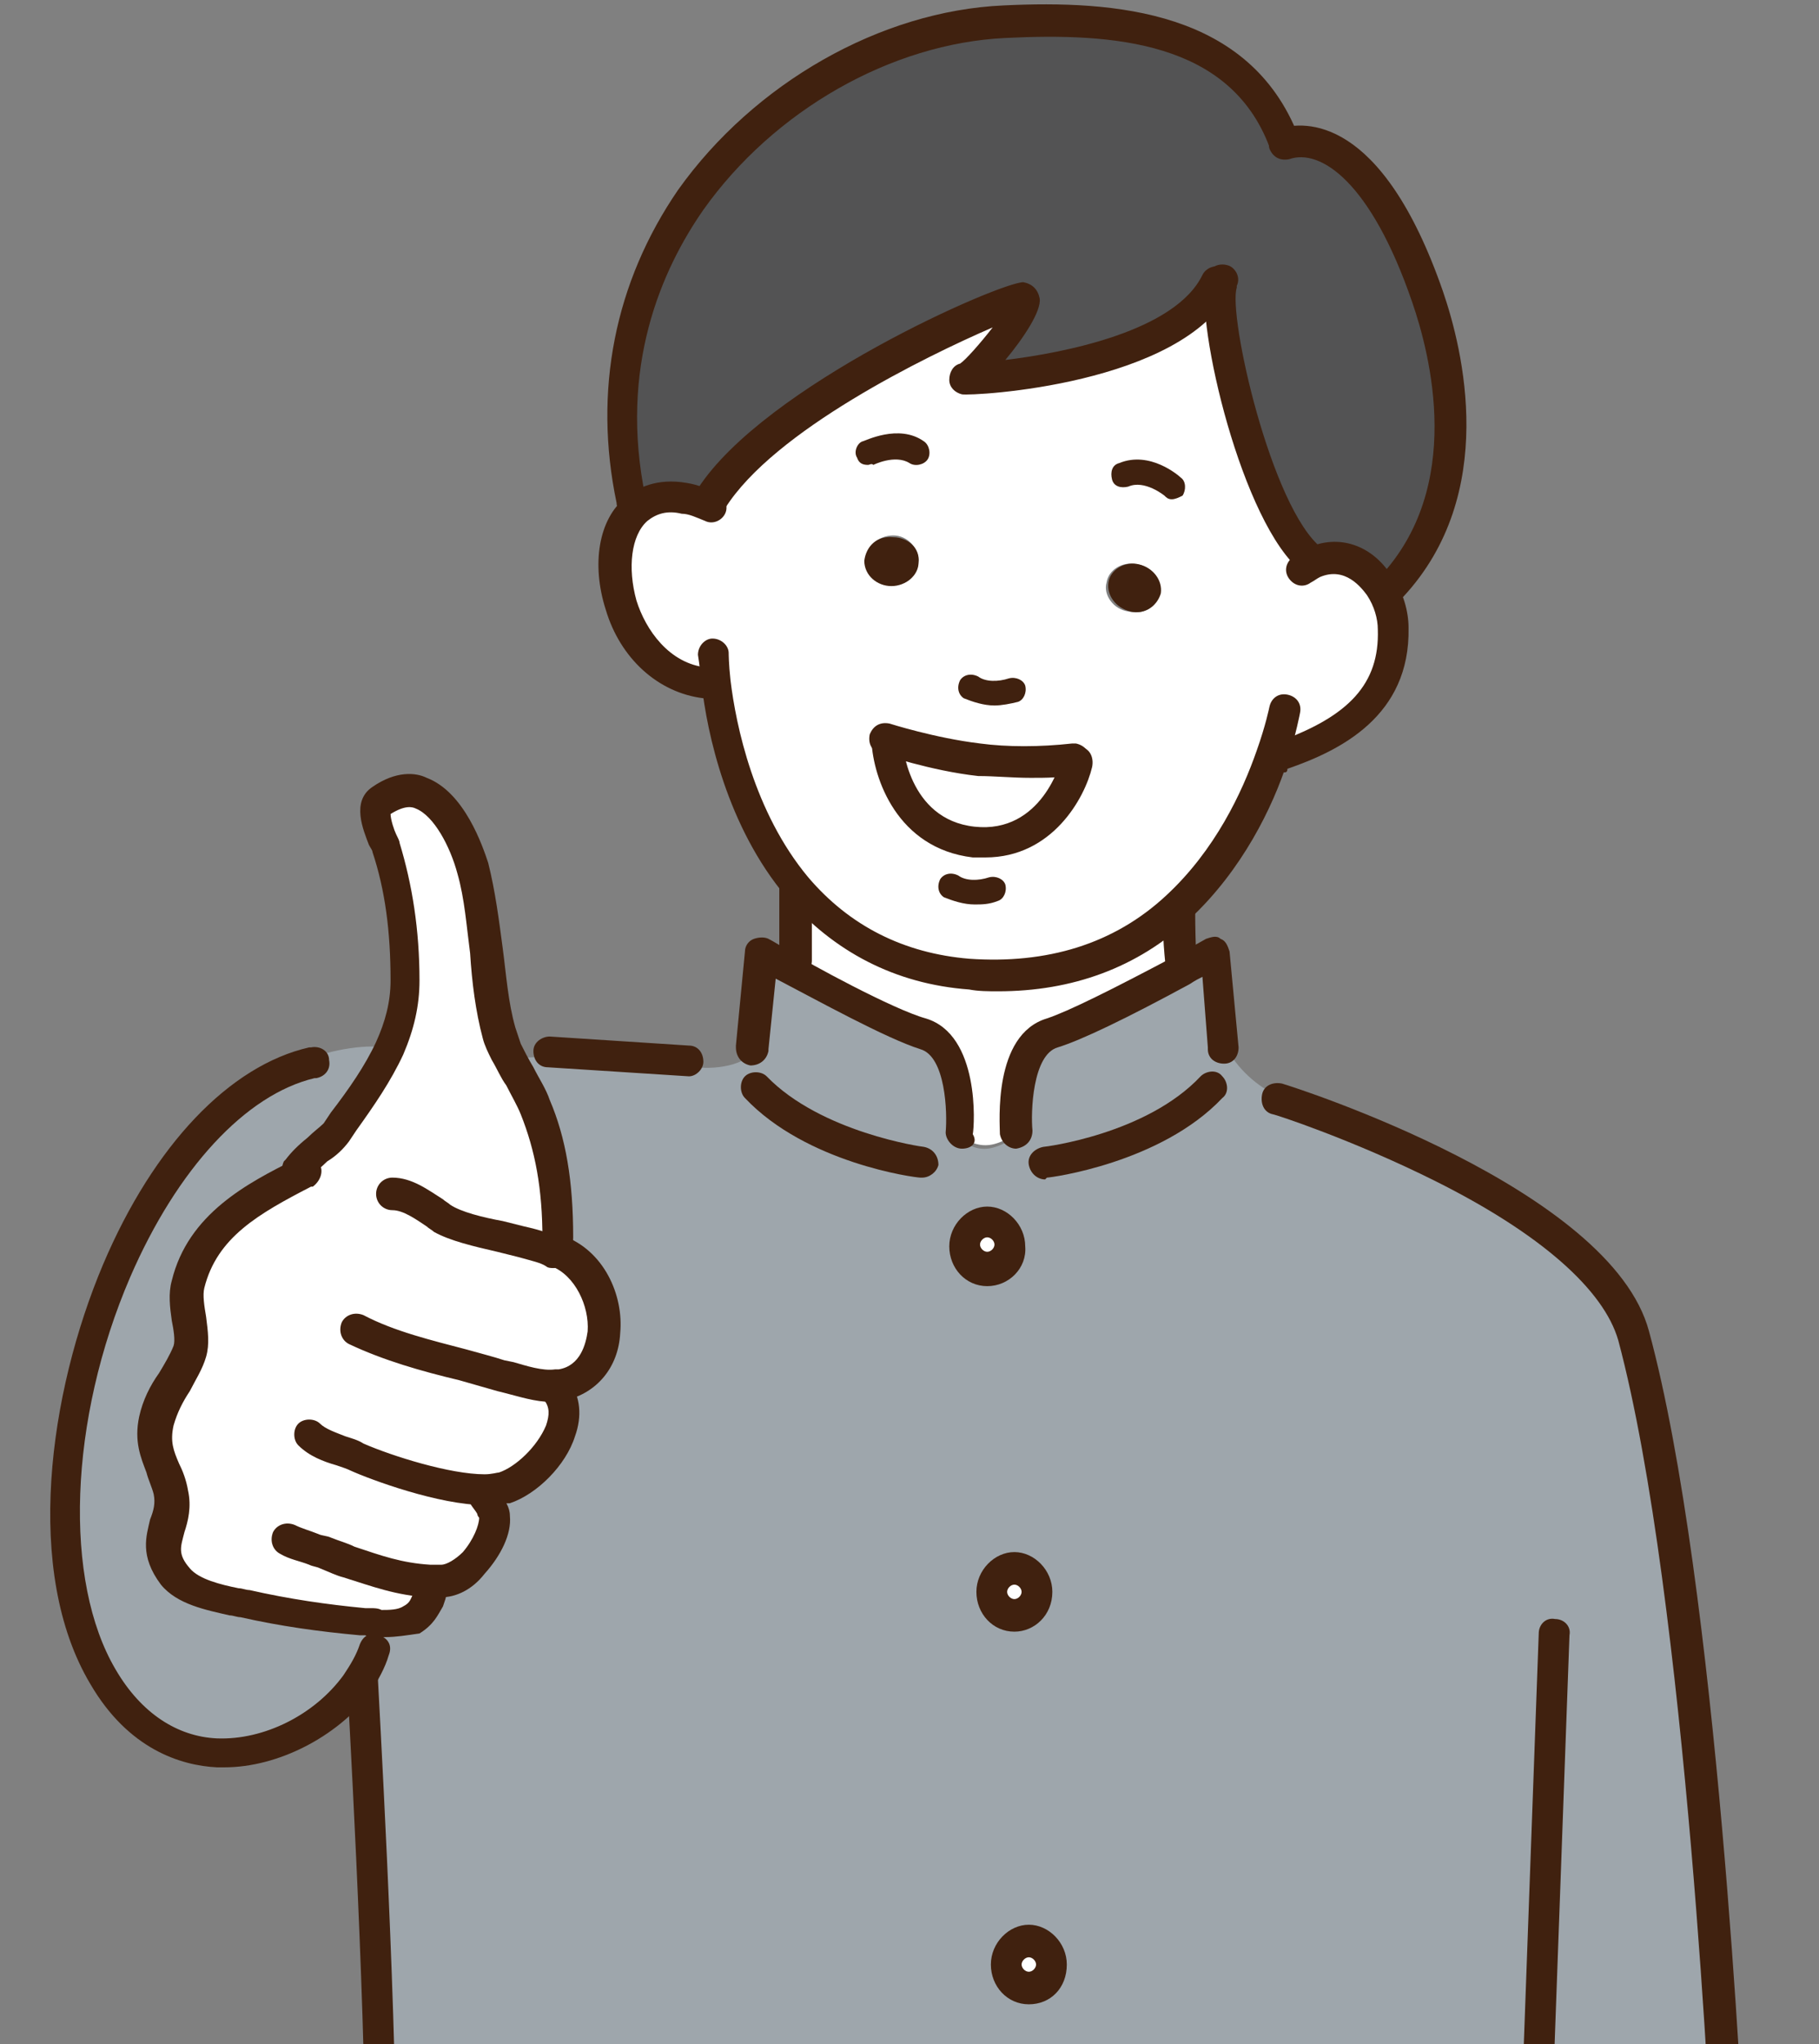 <?xml version="1.0" encoding="utf-8"?>
<!-- Generator: Adobe Illustrator 27.2.0, SVG Export Plug-In . SVG Version: 6.00 Build 0)  -->
<svg version="1.1" xmlns="http://www.w3.org/2000/svg" xmlns:xlink="http://www.w3.org/1999/xlink" x="0px" y="0px"
	 viewBox="0 0 100.6 113" style="enable-background:new 0 0 100.6 113;" xml:space="preserve">
<rect x="0" y="0" width="100.6" height="113" fill="#808080" stroke="none"/>
<style type="text/css">
	.st0{fill:#FFFFFF;}
	.st1{fill:#535354;}
	.st2{fill:#40210F;}
	.st3{fill:#9EA6AC;}
</style>
<g id="レイヤー_1">
</g>
<g id="文字">
	<g>
		<g id="XMLID_00000164516087150556243510000015530464630500160919_">
			<g>
				<ellipse class="st0" cx="57.3" cy="129.5" rx="1.3" ry="1.3"/>
				<ellipse class="st0" cx="56.9" cy="108.6" rx="1.3" ry="1.3"/>
				<ellipse class="st0" cx="56.1" cy="88.1" rx="1.3" ry="1.3"/>
				<ellipse class="st0" cx="54.6" cy="68.9" rx="1.3" ry="1.3"/>
				<path class="st0" d="M16.6,64.8c0.4-0.7,1.5-1.3,2-2c1.1-1.6,2.2-3,2.9-4.6c0.5-1.1,0.8-2.4,0.8-3.7c0-2.5-0.3-5-1-7.4
					c-0.2-0.7-1-2.1-0.3-2.6c2.8-2,4.5,1.8,5.1,3.7c0.8,3,0.6,6.1,1.4,9.1c0.1,0.4,0.2,0.7,0.4,1c0.5,1,1.2,2,1.6,3
					c1,2.3,1.2,4.8,1.2,7.2l-2,0.1c0.7,0.2,1.3,0.4,1.8,0.6c3.1,1,3.8,6.7,0.4,7.3c-0.1,0-0.2,0-0.3,0l0,0.2
					c1.3,1.9-1.1,4.7-2.9,5.4c-0.3,0.1-0.7,0.1-1.1,0.1l0,0.5c0.1,0.4,0.6,0.6,0.6,1c0.1,1.3-1.5,3.5-2.9,3.5c-0.2,0-0.5,0-0.7,0
					l0,0.5c-0.3,0.6-0.4,1-1.1,1.4c-0.5,0.3-1.1,0.3-1.7,0.3c-0.3,0-0.7-0.1-1-0.1c-2.2-0.2-4.3-0.5-6.5-1c-1.2-0.3-3.1-0.5-3.9-1.5
					c-1.5-2,0.2-2.8-0.2-4.6c-0.3-1.5-1.2-2.1-0.8-4c0.3-1.4,1.4-2.5,1.8-3.8c0.3-0.9-0.3-2.6-0.1-3.7
					C11.1,67.7,13.8,66.2,16.6,64.8z"/>
				<path class="st0" d="M65.2,50.2c0,1.9,0.1,3.1,0.1,3.4c-2.1,1.2-5.5,3-7.1,3.5c-2.4,0.8-2,5.5-2,5.5l0,0.1
					c-0.8,0.4-1.5,0.9-2.6,0.4l-0.5-0.4c0,0,0.4-4.8-2-5.5c-1.9-0.6-6-2.8-7.9-3.9l0.7,0c0,0,0-1.4,0-4l0.1-0.1
					c2.1,2.5,5.1,4.5,9.5,4.8C58.8,54.3,62.6,52.6,65.2,50.2L65.2,50.2z"/>
				<path class="st0" d="M59.6,42c-0.4,0-2.9,0.2-5.3,0c-2.6-0.3-5.2-1.1-5.2-1.1s0.2,5.1,4.8,5.6c4.5,0.5,5.8-4.4,5.8-4.4H59.6z
					 M72.7,31.2c1.5-0.7,2.8,0.1,3.7,1.3c0.5,0.7,0.8,1.5,0.8,2.4c0.1,3.9-2.6,5.8-6.1,7l-0.6,0c-0.8,2.3-2.3,5.8-5.2,8.4
					c-2.6,2.4-6.3,4.1-11.6,3.7c-4.4-0.3-7.4-2.3-9.5-4.8c-3.2-3.8-4.2-8.9-4.5-11.4l-0.6,0c-4.6-0.5-6.3-7.5-3.8-9.6
					c0.6-0.5,1.5-0.8,2.6-0.6l1.6,0c3.6-5.6,16.7-11.1,17.3-11c0.7,0.1-2.4,4.1-3.2,4.4c-0.5,0.2,11.5-0.4,13.9-5.3l0.1,0
					c-0.6,1.9,1.9,12.9,5,15.3L72.7,31.2z M64.1,32.8c0.2-0.7-0.4-1.5-1.2-1.6c-0.8-0.2-1.6,0.3-1.7,1c-0.2,0.7,0.4,1.5,1.2,1.6
					C63.2,34,64,33.6,64.1,32.8z M50.8,31c0-0.7-0.6-1.4-1.4-1.4c-0.8,0-1.5,0.6-1.5,1.3c0,0.7,0.6,1.4,1.5,1.4
					C50.1,32.4,50.8,31.8,50.8,31z"/>
				<path class="st0" d="M59.6,42h0.1c0,0-1.2,4.9-5.8,4.4c-4.6-0.5-4.8-5.6-4.8-5.6s2.6,0.8,5.2,1.1C56.7,42.3,59.2,42.1,59.6,42z"
					/>
				<path class="st1" d="M76.3,32.5c-0.8-1.2-2.2-2-3.7-1.3l-0.1-0.3c-3.1-2.4-5.5-13.5-5-15.3l-0.1,0c-2.5,4.9-14.4,5.5-13.9,5.3
					c0.8-0.3,3.8-4.3,3.2-4.4c-0.6-0.1-13.6,5.4-17.3,11l-1.6,0c-1.1-0.2-2,0-2.6,0.6l-0.2-0.4c-1.4-6.5,0.2-12.2,3.3-16.6
					c4.2-5.9,11.1-9.6,17.3-9.8c6.1-0.3,13,0.3,15.4,6.6L71,7.9c2.3-0.7,5.5,1.4,7.9,8.5c0.9,2.6,3.1,10.5-2,16L76.3,32.5z"/>
				<path class="st2" d="M63,31.2c0.8,0.2,1.3,0.9,1.2,1.6c-0.2,0.7-0.9,1.2-1.7,1c-0.8-0.2-1.3-0.9-1.2-1.6
					C61.4,31.5,62.2,31,63,31.2z"/>
				<path class="st2" d="M49.4,29.7c0.8,0,1.5,0.6,1.4,1.4c0,0.7-0.7,1.3-1.5,1.3c-0.8,0-1.5-0.6-1.5-1.4
					C47.9,30.2,48.5,29.6,49.4,29.7z"/>
				<path class="st3" d="M67.7,57.7c0.6,1.2,1.6,2.2,2.8,2.8l0.1,0.3c0,0,17.7,5.6,19.7,13.1c3.9,14.5,5.2,45.7,5.2,45.7l5.1,19.6
					v1.3l-81.5,0.1v-1.5c-0.1-2.5,1.3-12.6,1.6-14.6h0c0-1.2,0-3.6,0.4-5.2c0-9.2-1-26.5-1-26.5l-0.3,0c0.4-0.6,0.8-1.3,1-1.9
					l0.1-1.3c0.6,0,1.2,0,1.7-0.3c0.7-0.4,0.8-0.8,1.1-1.4l0-0.5c0.2,0,0.4,0,0.7,0c1.5,0,3.1-2.2,2.9-3.5c0-0.4-0.4-0.7-0.6-1
					l0-0.5c0.4,0,0.8,0,1.1-0.1c1.8-0.6,4.2-3.4,2.9-5.4l0-0.2c0.1,0,0.2,0,0.3,0c3.4-0.7,2.7-6.3-0.4-7.3c-0.4-0.2-1-0.4-1.8-0.6
					l2-0.1c0-2.5-0.3-4.9-1.2-7.2c-0.4-1-1.1-2-1.6-3l0.5,0h0l1.8-0.1l7.7,0.5l0,0c1.1,0.3,3.1,0.1,3.7-0.8l0.5-5.2
					c0,0,0.4,0.2,1,0.6c1.9,1.1,6,3.3,7.9,3.9c2.4,0.8,2,5.5,2,5.5l0.5,0.4c1,0.5,1.7,0,2.6-0.4l0-0.1c0,0-0.4-4.8,2-5.5
					c1.6-0.5,5-2.3,7.1-3.5c1.1-0.6,1.8-1,1.8-1L67.7,57.7L67.7,57.7z M58.6,129.5c0-0.7-0.6-1.3-1.3-1.3c-0.7,0-1.3,0.6-1.3,1.3
					c0,0.7,0.6,1.3,1.3,1.3C58.1,130.8,58.6,130.2,58.6,129.5z M58.1,108.6c0-0.7-0.6-1.3-1.3-1.3c-0.7,0-1.3,0.6-1.3,1.3
					c0,0.7,0.6,1.3,1.3,1.3C57.6,110,58.1,109.4,58.1,108.6z M57.3,88.1c0-0.7-0.6-1.3-1.3-1.3c-0.7,0-1.3,0.6-1.3,1.3
					c0,0.7,0.6,1.3,1.3,1.3C56.8,89.4,57.3,88.8,57.3,88.1z M55.9,68.9c0-0.7-0.6-1.3-1.3-1.3c-0.7,0-1.3,0.6-1.3,1.3
					s0.6,1.3,1.3,1.3C55.3,70.2,55.9,69.6,55.9,68.9z"/>
				<path class="st3" d="M21.6,58.2c-0.7,1.6-1.8,3-2.9,4.6c-0.5,0.7-1.6,1.3-2,2c-2.8,1.4-5.6,2.9-6.4,6.1
					c-0.3,1.1,0.4,2.8,0.1,3.7C9.9,76,8.8,77,8.5,78.4c-0.4,1.8,0.5,2.4,0.8,4C9.8,84.2,8.1,85,9.6,87c0.8,1.1,2.7,1.3,3.9,1.5
					c2.2,0.5,4.3,0.8,6.5,1c0.3,0,0.6,0.1,1,0.1L20.8,91c-0.2,0.7-0.6,1.3-1,1.9c-2.9,4-10.1,6.4-14.1-0.3
					c-5.9-9.8,1.4-31.7,11.6-34l0-0.1c0.7-0.4,3.4-0.9,4.1-0.5L21.6,58.2z"/>
			</g>
			<g>
				<path class="st2" d="M19.1,140c-0.5,0-0.8-0.4-0.9-0.8c-0.1-2.5,1.3-12.7,1.6-14.8c0-0.2,0-0.3,0-0.3c0.1-0.5,0.5-0.8,1-0.8
					c0.5,0.1,0.8,0.5,0.8,1c0,0,0,0.1-0.1,0.4c-0.8,5.5-1.7,12.6-1.6,14.4C20,139.6,19.6,140,19.1,140C19.2,140,19.1,140,19.1,140z"
					/>
				<path class="st2" d="M87.4,140.3c-0.4,0-0.8-0.3-0.9-0.7c-1.2-8.4-2.4-16.8-2.4-16.8c-0.1-0.5,0.3-0.9,0.7-1
					c0.5-0.1,0.9,0.3,1,0.7c0,0,1.2,8.3,2.4,16.8c0.1,0.5-0.3,0.9-0.7,1C87.4,140.3,87.4,140.3,87.4,140.3z"/>
				<path class="st2" d="M21.1,120.5c-0.5,0-0.9-0.4-0.9-0.9v-0.3c0-9.1-1-26.2-1-26.4c0-0.5,0.3-0.9,0.8-0.9c0.5,0,0.9,0.3,0.9,0.8
					c0,0.2,1,17.4,1,26.5v0.3C22,120.1,21.6,120.5,21.1,120.5z"/>
				<path class="st2" d="M57.3,131.6c-1.2,0-2.1-1-2.1-2.2s1-2.2,2.1-2.2s2.1,1,2.1,2.2S58.5,131.6,57.3,131.6z M57.3,129
					c-0.2,0-0.4,0.2-0.4,0.4c0,0.2,0.2,0.4,0.4,0.4c0.2,0,0.4-0.2,0.4-0.4C57.8,129.2,57.6,129,57.3,129z"/>
				<path class="st2" d="M56.9,110.8c-1.2,0-2.1-1-2.1-2.2c0-1.2,1-2.2,2.1-2.2s2.1,1,2.1,2.2C59,109.9,58.1,110.8,56.9,110.8z
					 M56.9,108.2c-0.2,0-0.4,0.2-0.4,0.4c0,0.2,0.2,0.4,0.4,0.4c0.2,0,0.4-0.2,0.4-0.4C57.3,108.4,57.1,108.2,56.9,108.2z"/>
				<path class="st2" d="M56.1,90.2c-1.2,0-2.1-1-2.1-2.2c0-1.2,1-2.2,2.1-2.2s2.1,1,2.1,2.2C58.2,89.3,57.2,90.2,56.1,90.2z
					 M56.1,87.6c-0.2,0-0.4,0.2-0.4,0.4c0,0.2,0.2,0.4,0.4,0.4s0.4-0.2,0.4-0.4C56.5,87.8,56.3,87.6,56.1,87.6z"/>
				<path class="st2" d="M54.6,71.1c-1.2,0-2.1-1-2.1-2.2c0-1.2,1-2.2,2.1-2.2s2.1,1,2.1,2.2C56.8,70.1,55.8,71.1,54.6,71.1z
					 M54.6,68.4c-0.2,0-0.4,0.2-0.4,0.4c0,0.2,0.2,0.4,0.4,0.4c0.2,0,0.4-0.2,0.4-0.4C55,68.6,54.8,68.4,54.6,68.4z"/>
				<path class="st2" d="M100.6,140.1c-0.4,0-0.7-0.3-0.8-0.6l-5.1-19.6c0-0.1,0-0.1,0-0.2c0-0.3-1.4-31.4-5.2-45.6
					c-0.8-2.8-4.3-5.9-10.1-8.8c-4.6-2.3-8.9-3.7-9-3.7c-0.5-0.1-0.7-0.6-0.6-1.1c0.1-0.5,0.6-0.7,1.1-0.6
					c0.7,0.2,18.2,5.8,20.3,13.7c3.8,14,5.2,43.9,5.3,45.8l5.1,19.5c0.1,0.5-0.2,0.9-0.6,1.1C100.7,140.1,100.7,140.1,100.6,140.1z"
					/>
				<path class="st2" d="M85,118.7C85,118.7,84.9,118.7,85,118.7c-0.5,0-0.9-0.4-0.9-0.9l1-27.5c0-0.5,0.4-0.9,0.9-0.8
					c0.5,0,0.9,0.4,0.8,0.9l-1,27.5C85.8,118.3,85.4,118.7,85,118.7z"/>
				<path class="st2" d="M30.9,69.4c-0.5,0-0.9-0.4-0.9-0.9c0-2.8-0.4-4.9-1.2-6.9c-0.2-0.5-0.5-1-0.8-1.6c-0.3-0.4-0.5-0.9-0.8-1.4
					c-0.2-0.4-0.4-0.8-0.5-1.2c-0.4-1.5-0.6-3.1-0.7-4.7c-0.2-1.5-0.3-3-0.7-4.4c-0.4-1.5-1.3-3.2-2.3-3.6c-0.2-0.1-0.6-0.2-1.4,0.3
					c0,0.3,0.2,0.9,0.3,1.1c0.1,0.2,0.2,0.4,0.2,0.5c0.7,2.3,1.1,4.8,1.1,7.6c0,1.4-0.3,2.7-0.9,4.1c-0.7,1.5-1.6,2.8-2.6,4.2
					l-0.4,0.6c-0.3,0.4-0.7,0.8-1.2,1.1c-0.3,0.3-0.7,0.6-0.8,0.8c0,0,0,0-0.1,0.1c-0.2,0.4-0.8,0.5-1.2,0.3
					c-0.4-0.2-0.5-0.8-0.3-1.2l0.7,0.5l-0.7-0.5c0,0,0.1-0.1,0.1-0.1c0.3-0.4,0.7-0.8,1.2-1.2c0.3-0.3,0.7-0.6,0.9-0.8l0.4-0.6
					c1-1.3,1.9-2.6,2.5-3.9c0.5-1.1,0.8-2.2,0.8-3.4c0-2.7-0.3-5-1-7.1c0-0.1-0.1-0.2-0.2-0.4c-0.3-0.8-1-2.4,0.2-3.2
					c1.3-0.9,2.4-0.8,3-0.5c2.1,0.8,3.1,3.8,3.4,4.7c0.4,1.6,0.6,3.2,0.8,4.7c0.2,1.5,0.3,3,0.7,4.4c0.1,0.3,0.2,0.6,0.3,0.9
					c0.2,0.4,0.4,0.8,0.7,1.3c0.3,0.6,0.7,1.2,0.9,1.8c0.9,2.1,1.3,4.5,1.3,7.6C31.7,69,31.4,69.4,30.9,69.4z"/>
				<path class="st2" d="M30.6,70.1c-0.1,0-0.3,0-0.4-0.1c-0.3-0.2-0.8-0.3-1.5-0.5c-0.4-0.1-0.8-0.2-1.2-0.3
					c-1.3-0.3-2.6-0.6-3.5-1.1c-0.1-0.1-0.3-0.2-0.4-0.3c-0.6-0.4-1.3-0.9-1.9-0.9c-0.5,0-0.9-0.4-0.9-0.9s0.4-0.9,0.9-0.9
					c1.1,0,2,0.7,2.8,1.2c0.1,0.1,0.3,0.2,0.4,0.3c0.6,0.4,1.8,0.7,2.9,0.9c0.4,0.1,0.8,0.2,1.2,0.3c0.9,0.2,1.5,0.4,2,0.7
					c0.4,0.2,0.6,0.8,0.3,1.2C31.2,70,30.9,70.1,30.6,70.1z"/>
				<path class="st2" d="M30.5,77.5c-0.9,0-1.8-0.3-2.6-0.5l-0.4-0.1c-0.7-0.2-1.4-0.4-2.1-0.6c-2.1-0.5-4.2-1.1-6.1-2
					c-0.4-0.2-0.6-0.7-0.4-1.2c0.2-0.4,0.7-0.6,1.2-0.4c1.7,0.9,3.8,1.4,5.7,1.9c0.7,0.2,1.5,0.4,2.1,0.6l0.5,0.1
					c0.7,0.2,1.6,0.5,2.3,0.4l0.2,0c1.2-0.2,1.5-1.4,1.6-2.1c0.1-1.4-0.7-3.1-2-3.6c-0.1,0-0.1,0-0.2-0.1c-0.5-0.1-0.7-0.6-0.6-1.1
					c0.1-0.5,0.6-0.7,1.1-0.6c0.1,0,0.2,0.1,0.3,0.1c2.3,0.8,3.4,3.3,3.2,5.4c-0.1,1.9-1.3,3.3-3,3.7l-0.3,0
					C30.7,77.5,30.6,77.5,30.5,77.5z"/>
				<path class="st2" d="M26.8,83.2c-2.5,0-6.3-1.4-7.4-1.9c-0.2-0.1-0.5-0.2-0.8-0.3c-0.7-0.2-1.5-0.5-2.1-1.1
					c-0.3-0.3-0.3-0.9,0-1.2c0.3-0.3,0.9-0.3,1.2,0c0.3,0.3,0.9,0.5,1.4,0.7c0.3,0.1,0.7,0.2,1,0.4c1.6,0.7,4.8,1.7,6.7,1.7
					c0.4,0,0.7-0.1,0.8-0.1c0.9-0.3,2.1-1.4,2.6-2.6c0.2-0.6,0.2-1-0.1-1.4c-0.3-0.4-0.2-0.9,0.2-1.2c0.4-0.3,0.9-0.2,1.2,0.2
					c0.6,0.8,0.7,1.9,0.3,3c-0.5,1.6-2.1,3.2-3.6,3.7C27.8,83.1,27.3,83.2,26.8,83.2z"/>
				<path class="st2" d="M24.4,88.3c-0.2,0-0.5,0-0.7,0c-1.8-0.1-3.1-0.6-4.7-1.1c-0.4-0.1-0.8-0.3-1.3-0.5
					c-0.2-0.1-0.4-0.1-0.6-0.2c-0.5-0.2-1.1-0.3-1.6-0.6c-0.4-0.2-0.6-0.7-0.4-1.2c0.2-0.4,0.7-0.6,1.2-0.4c0.4,0.2,0.8,0.3,1.3,0.5
					c0.2,0.1,0.5,0.1,0.7,0.2c0.5,0.2,0.9,0.3,1.3,0.5c1.5,0.5,2.6,0.9,4.2,1c0.2,0,0.4,0,0.6,0c0.3,0,0.8-0.3,1.2-0.7
					c0.6-0.7,0.9-1.5,0.9-1.9l0,0c0,0-0.1-0.1-0.1-0.2c-0.1-0.2-0.3-0.4-0.4-0.6c-0.2-0.4,0-1,0.5-1.1c0.4-0.2,1,0,1.1,0.5
					c0,0,0.1,0.1,0.1,0.2c0.2,0.2,0.5,0.6,0.5,1.1c0.1,1-0.5,2.2-1.4,3.2C26.1,87.9,25.2,88.3,24.4,88.3z"/>
				<path class="st2" d="M21.3,90.5c-0.1,0-0.3,0-0.4,0c-0.3,0-0.5,0-0.7-0.1l-0.3,0c-2.2-0.2-4.4-0.5-6.6-1c-0.2,0-0.4-0.1-0.6-0.1
					c-1.3-0.3-2.9-0.6-3.8-1.7c-1.2-1.6-0.8-2.7-0.6-3.6c0.2-0.5,0.3-0.9,0.2-1.4c-0.1-0.4-0.3-0.8-0.4-1.2
					c-0.3-0.8-0.7-1.7-0.4-3.1c0.2-0.9,0.6-1.7,1.1-2.4c0.3-0.5,0.6-1,0.8-1.5c0.1-0.3,0-0.9-0.1-1.4c-0.1-0.7-0.2-1.5,0-2.2
					c0.9-3.7,4.2-5.4,6.8-6.7c0.1,0,0.1-0.1,0.2-0.1c0.4-0.2,1,0,1.2,0.4c0.2,0.4,0,0.9-0.4,1.2c0,0,0,0,0,0c0,0-0.1,0-0.1,0
					c-2.9,1.5-5.2,2.8-5.9,5.6c-0.1,0.4,0,1,0.1,1.6c0.1,0.8,0.2,1.5,0,2.2c-0.2,0.7-0.6,1.3-0.9,1.9c-0.4,0.6-0.7,1.2-0.9,1.9
					c-0.2,0.9,0,1.4,0.3,2.1c0.2,0.4,0.4,0.9,0.5,1.5c0.2,0.9,0,1.7-0.2,2.3c-0.2,0.8-0.4,1.2,0.3,2c0.5,0.6,1.7,0.9,2.7,1.1
					c0.2,0,0.4,0.1,0.6,0.1c2.2,0.5,4.3,0.8,6.4,1l0.3,0c0.2,0,0.4,0,0.6,0.1c0.4,0,0.9,0,1.2-0.2c0.4-0.2,0.4-0.4,0.6-0.8l0.1-0.3
					c0.2-0.4,0.7-0.6,1.2-0.4c0.4,0.2,0.6,0.7,0.4,1.2l-0.1,0.3c-0.3,0.5-0.5,1-1.3,1.5C22.5,90.4,21.9,90.5,21.3,90.5z"/>
				<path class="st2" d="M12.4,97.7c-0.1,0-0.2,0-0.4,0c-2-0.1-4.9-1-7-4.6c-3.7-6.2-2.3-16.1,0.7-23.2c2.8-6.6,7-11,11.4-12
					c0,0,0.1,0,0.1,0c0.5-0.1,1,0.2,1,0.7c0.1,0.5-0.2,0.9-0.7,1c0,0-0.1,0-0.1,0c-3.8,0.9-7.6,5-10.2,11
					c-3.4,7.9-3.7,16.8-0.8,21.7c1.4,2.4,3.4,3.7,5.6,3.8c2.6,0.1,5.4-1.3,7-3.5c0.4-0.6,0.7-1.1,0.9-1.7c0.2-0.5,0.6-0.7,1.1-0.5
					c0.5,0.2,0.7,0.6,0.5,1.1c-0.2,0.7-0.6,1.4-1.1,2.2C18.6,96,15.4,97.7,12.4,97.7z"/>
				<path class="st2" d="M51,65.1c0,0-0.1,0-0.1,0c-0.3,0-6.3-0.8-9.7-4.4c-0.3-0.3-0.3-0.9,0-1.2c0.3-0.3,0.9-0.3,1.2,0
					c3,3.1,8.6,3.9,8.7,3.9c0.5,0.1,0.8,0.5,0.8,1C51.8,64.8,51.4,65.1,51,65.1z"/>
				<path class="st2" d="M57.8,65.2c-0.4,0-0.8-0.3-0.9-0.8c-0.1-0.5,0.3-0.9,0.8-1c0.1,0,5.7-0.7,8.7-3.9c0.3-0.3,0.9-0.4,1.2,0
					c0.3,0.3,0.4,0.9,0,1.2c-3.4,3.6-9.5,4.4-9.7,4.4C57.8,65.2,57.8,65.2,57.8,65.2z"/>
				<path class="st2" d="M38.1,59.5C38,59.5,38,59.5,38.1,59.5L30.3,59c-0.5,0-0.8-0.4-0.8-0.9c0-0.5,0.5-0.8,0.9-0.8l7.7,0.5
					c0.5,0,0.8,0.4,0.8,0.9C38.9,59.1,38.5,59.5,38.1,59.5z"/>
				<path class="st2" d="M55.2,54.8c-0.5,0-1.1,0-1.6-0.1c-4.1-0.3-7.5-2.1-10.1-5.1c-3.3-3.9-4.4-9.1-4.7-11.8
					c-0.1-1-0.2-1.6-0.2-1.6c0-0.5,0.4-0.9,0.8-0.9c0.5,0,0.9,0.4,0.9,0.8c0,0,0,0.6,0.1,1.5c0.3,2.5,1.3,7.3,4.3,10.9
					c2.3,2.7,5.3,4.2,8.9,4.5c4.3,0.3,8-0.8,10.9-3.5c2.7-2.5,4.2-5.7,5-8c0.5-1.4,0.7-2.4,0.7-2.4c0.1-0.5,0.5-0.8,1-0.7
					c0.5,0.1,0.8,0.5,0.7,1c0,0-0.2,1.1-0.7,2.7c-0.8,2.5-2.5,6-5.4,8.7C62.9,53.5,59.3,54.8,55.2,54.8z"/>
				<path class="st2" d="M38.9,38.6C38.9,38.6,38.8,38.6,38.9,38.6c-2.5-0.3-4.6-2.2-5.4-4.9c-0.8-2.5-0.4-5,1.1-6.2
					c0.6-0.5,1.7-1.1,3.4-0.8c0.6,0.1,1.1,0.3,1.7,0.6c0.4,0.2,0.6,0.7,0.4,1.1c-0.2,0.4-0.7,0.6-1.1,0.4c-0.5-0.2-0.9-0.4-1.3-0.4
					c-0.8-0.2-1.4,0-1.9,0.4c-0.9,0.8-1.1,2.6-0.6,4.4c0.5,1.6,1.8,3.5,3.9,3.7c0.5,0.1,0.8,0.5,0.8,1
					C39.7,38.3,39.3,38.6,38.9,38.6z"/>
				<path class="st2" d="M71,42.7c-0.4,0-0.7-0.2-0.8-0.6c-0.2-0.5,0.1-0.9,0.5-1.1c3.9-1.4,5.6-3.2,5.5-6.2c0-0.6-0.2-1.3-0.6-1.9
					c-0.3-0.4-1.2-1.6-2.6-1c-0.2,0.1-0.3,0.2-0.5,0.3c-0.4,0.3-0.9,0.2-1.2-0.2c-0.3-0.4-0.2-0.9,0.2-1.2c0.3-0.2,0.5-0.4,0.8-0.5
					c1.7-0.8,3.6-0.2,4.7,1.6c0.6,0.8,0.9,1.9,0.9,2.8c0.1,4.9-3.8,6.8-6.7,7.8C71.2,42.7,71.1,42.7,71,42.7z"/>
				<path class="st2" d="M55,39c-0.6,0-1.2-0.2-1.7-0.4c-0.3-0.2-0.4-0.6-0.2-1c0.2-0.3,0.6-0.4,1-0.2c0.4,0.3,1.1,0.3,1.7,0.1
					c0.4-0.1,0.8,0.1,0.9,0.4c0.1,0.4-0.1,0.8-0.4,0.9C55.9,38.9,55.4,39,55,39z"/>
				<path class="st2" d="M72.5,31.8c-0.2,0-0.4-0.1-0.5-0.2c-3.3-2.6-5.9-13.7-5.3-16.2c0-0.1,0.1-0.2,0.1-0.3
					c0.2-0.4,0.7-0.6,1.2-0.4c0.4,0.2,0.6,0.7,0.4,1.1c0,0,0,0,0,0.1c-0.5,1.5,1.9,12.2,4.7,14.4c0.4,0.3,0.4,0.8,0.1,1.2
					C73,31.7,72.8,31.8,72.5,31.8z M68.3,15.9C68.3,15.9,68.3,15.9,68.3,15.9C68.3,15.9,68.3,15.9,68.3,15.9z"/>
				<path class="st2" d="M76.9,33.3c-0.2,0-0.4-0.1-0.6-0.2c-0.4-0.3-0.4-0.9,0-1.2c4.7-5,2.8-12.3,1.8-15.2
					C75.8,10,73,8.2,71.3,8.8c-0.5,0.1-0.9-0.1-1.1-0.6c-0.1-0.5,0.1-0.9,0.6-1.1c1.3-0.4,5.6-0.8,9,9c1.1,3.2,3.1,11.2-2.2,16.9
					C77.3,33.2,77.1,33.3,76.9,33.3z"/>
				<path class="st2" d="M34.9,28.5c-0.4,0-0.8-0.3-0.8-0.7c-1.3-6.2-0.1-12.2,3.4-17.3c4.2-5.9,11.2-9.9,18-10.2
					c6.2-0.3,13.6,0.3,16.3,7.2c0.2,0.4,0,1-0.5,1.1c-0.4,0.2-1,0-1.1-0.5c-2.2-5.8-8.6-6.3-14.6-6c-6.3,0.3-12.8,4-16.7,9.5
					c-2.3,3.3-4.7,8.7-3.2,15.9c0.1,0.5-0.2,0.9-0.7,1C35,28.5,34.9,28.5,34.9,28.5z"/>
				<path class="st2" d="M65.4,54.5C65.4,54.5,65.4,54.5,65.4,54.5c-0.5,0-0.9-0.4-0.9-0.8c0-0.1-0.2-1.3-0.2-3.4
					c0-0.5,0.4-0.9,0.9-0.9s0.9,0.4,0.9,0.9c0,2,0.1,3.2,0.1,3.2c0,0.1,0,0.2,0,0.2C66.2,54.1,65.8,54.5,65.4,54.5z"/>
				<path class="st2" d="M44,54c-0.5,0-0.9-0.4-0.9-0.9v-4c0-0.5,0.4-0.9,0.9-0.9c0.5,0,0.9,0.4,0.9,0.9v4C44.9,53.6,44.5,54,44,54z
					"/>
				<path class="st2" d="M64.8,27.6c-0.2,0-0.3-0.1-0.4-0.2c0,0-1.1-0.9-2-0.5c-0.4,0.1-0.8,0-0.9-0.4c-0.1-0.4,0-0.8,0.4-0.9
					c1.7-0.7,3.3,0.7,3.4,0.8c0.3,0.2,0.3,0.7,0.1,1C65.2,27.5,65,27.6,64.8,27.6z"/>
				<path class="st2" d="M48,25.7c-0.3,0-0.5-0.1-0.6-0.4c-0.2-0.3,0-0.8,0.3-0.9c0.1,0,2-1,3.4,0c0.3,0.2,0.4,0.7,0.2,1
					c-0.2,0.3-0.7,0.4-1,0.2c-0.8-0.5-2,0.1-2,0.1C48.2,25.6,48.1,25.7,48,25.7z"/>
				<path class="st2" d="M39.4,28.3c-0.2,0-0.3,0-0.5-0.1c-0.4-0.3-0.5-0.8-0.3-1.2c3.7-5.7,16.7-11.4,18-11.4c0,0,0,0,0,0
					c0.5,0.1,0.8,0.4,0.9,0.9c0.1,0.7-0.9,2.2-1.9,3.4c3.3-0.4,9.4-1.6,10.9-4.7c0.2-0.4,0.7-0.6,1.2-0.4c0.4,0.2,0.6,0.7,0.4,1.2
					c-2.7,5.3-14.3,5.9-14.9,5.8c-0.4-0.1-0.7-0.4-0.7-0.8c0-0.4,0.2-0.8,0.6-0.9c0.3-0.2,1.1-1.1,1.8-2c-3.7,1.6-12.1,5.7-14.8,10
					C39.9,28.2,39.6,28.3,39.4,28.3z"/>
				<path class="st2" d="M56.2,63.5c-0.4,0-0.8-0.3-0.9-0.8c0-0.6-0.4-5.5,2.6-6.4c1.2-0.4,3.6-1.6,7-3.4c1.1-0.6,1.8-1,1.8-1
					c0.3-0.1,0.6-0.2,0.8,0c0.3,0.1,0.4,0.4,0.5,0.7l0.5,5.3c0,0.5-0.3,0.9-0.8,0.9c-0.5,0-0.9-0.3-0.9-0.8l0-0.1L66.5,54
					c-0.2,0.1-0.4,0.2-0.7,0.4c-3.5,1.9-6,3.1-7.3,3.5c-1.4,0.4-1.5,3.6-1.4,4.6C57.1,63,56.8,63.4,56.2,63.5
					C56.3,63.5,56.2,63.5,56.2,63.5z"/>
				<path class="st2" d="M53.2,63.5C53.2,63.5,53.2,63.5,53.2,63.5c-0.5,0-0.9-0.5-0.9-0.9c0.1-1.1,0-4.2-1.4-4.6
					c-1.9-0.6-5.7-2.7-8-3.9l-0.4,3.9c0,0,0,0.1,0,0.1c-0.1,0.5-0.5,0.8-1,0.8c-0.5-0.1-0.8-0.5-0.8-1l0-0.1l0.5-5.2
					c0-0.3,0.2-0.6,0.5-0.7c0.3-0.1,0.6-0.1,0.8,0c0,0,0.4,0.2,1,0.6c1.3,0.8,5.9,3.3,7.7,3.8c3,0.9,2.7,5.9,2.6,6.4
					C54.1,63.2,53.7,63.5,53.2,63.5z"/>
				<path class="st2" d="M53.9,50c-0.6,0-1.2-0.2-1.7-0.4c-0.3-0.2-0.4-0.6-0.2-1c0.2-0.3,0.6-0.4,1-0.2c0.4,0.3,1.1,0.3,1.7,0.1
					c0.4-0.1,0.8,0.1,0.9,0.4c0.1,0.4-0.1,0.8-0.4,0.9C54.7,50,54.3,50,53.9,50z"/>
				<path class="st2" d="M57,43c-1,0-2-0.1-2.9-0.1c-2.7-0.3-5.2-1.2-5.4-1.2c-0.5-0.2-0.7-0.6-0.6-1.1c0.2-0.5,0.6-0.7,1.1-0.6
					c0,0,2.5,0.8,5,1.1c1.5,0.2,3.3,0.2,5.1,0c0.1,0,0.2,0,0.2,0c0.5,0.1,0.8,0.5,0.8,0.9c0,0.4-0.3,0.8-0.7,0.8c0,0-0.1,0-0.1,0
					C58.7,43,57.9,43,57,43z"/>
				<path class="st2" d="M54.5,47.4c-0.2,0-0.5,0-0.7,0c-4.2-0.5-5.5-4.4-5.6-6.4c0-0.5,0.3-0.9,0.8-0.9c0.5,0,0.9,0.3,0.9,0.8
					c0,0.2,0.3,4.4,4,4.8c3.7,0.4,4.8-3.6,4.8-3.8c0.1-0.5,0.6-0.7,1.1-0.6c0.5,0.1,0.7,0.6,0.6,1.1C60,44.1,58.2,47.4,54.5,47.4z"
					/>
			</g>
		</g>
	</g>
</g>
</svg>

